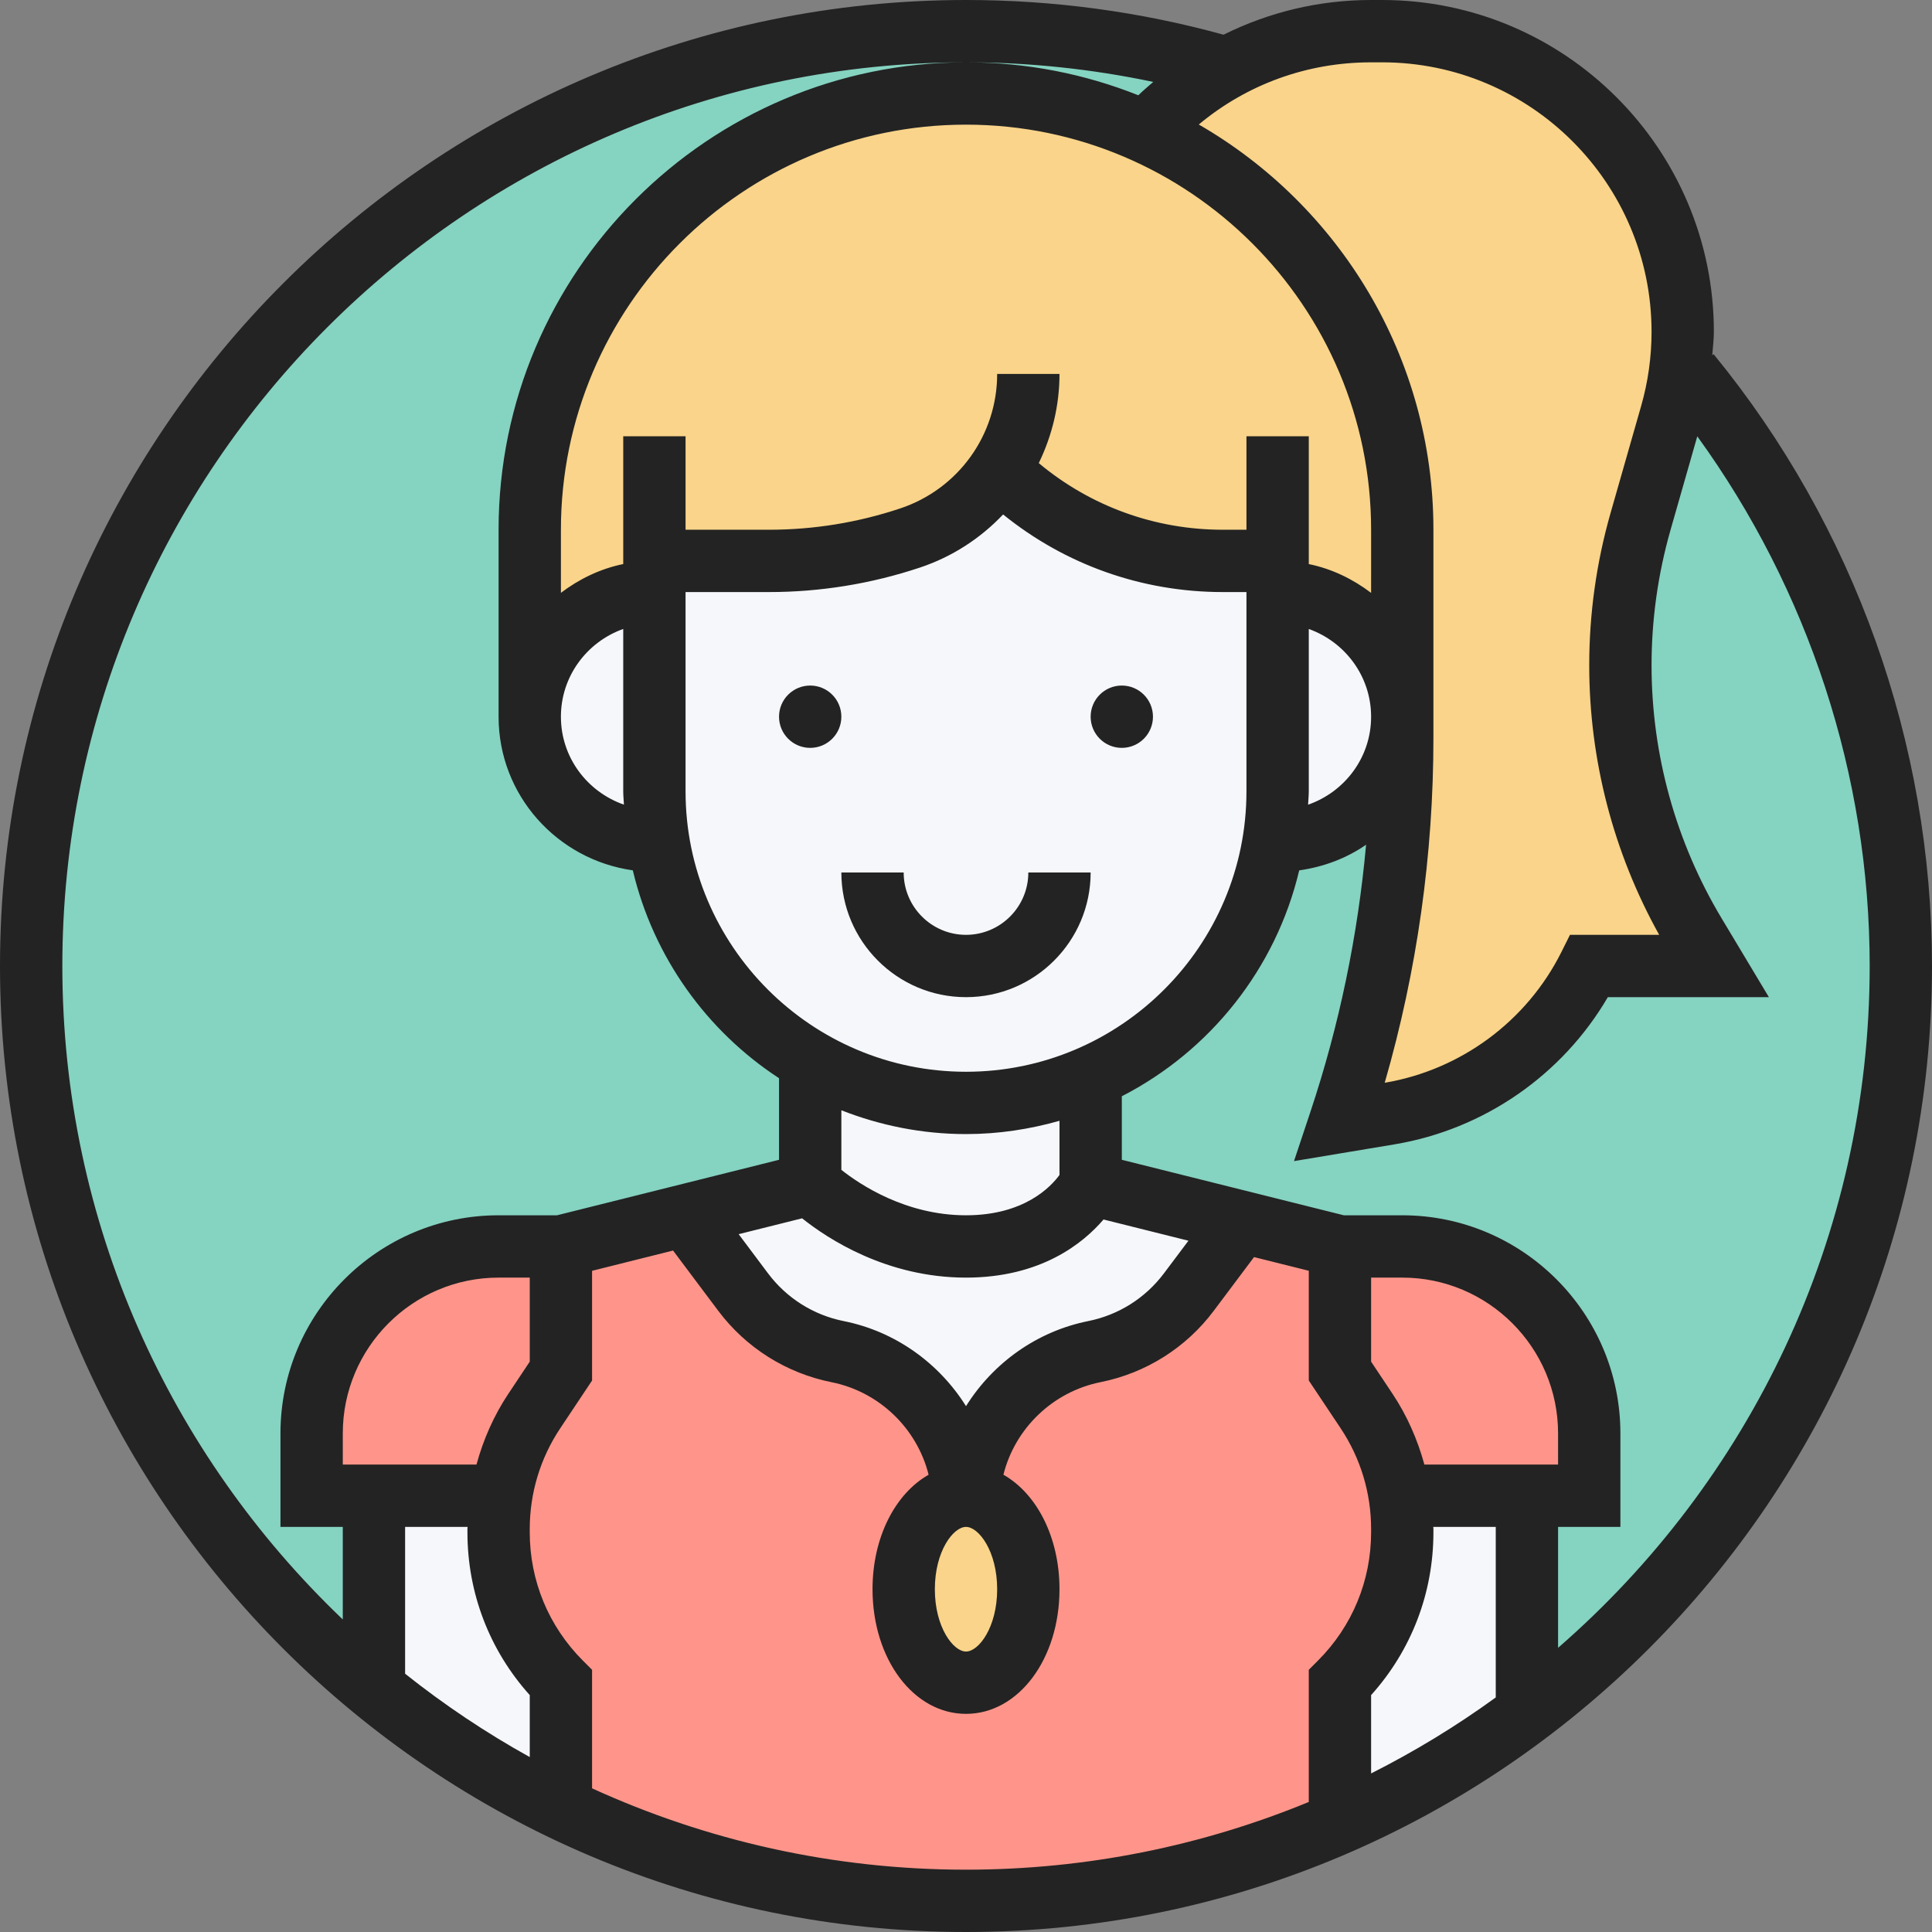 <svg height="496pt" viewBox="0 0 496 496" width="496pt" xmlns="http://www.w3.org/2000/svg"><rect x="0" y="0" width="496" height="496" fill="#808080" stroke="none"/><path d="m488 248c0 132.547-107.453 240-240 240s-240-107.453-240-240 107.453-240 240-240 240 107.453 240 240zm0 0" fill="#85d3c1"/><path d="m408 368v16h-48l-.641.16c-1.199-7.84-4.16-15.281-8.559-21.922l-6.801-10.238v-32h16c26.48 0 48 21.52 48 48zm0 0" fill="#ff958a"/><path d="m360 392.559v.801c0 14.48-5.762 28.402-16 38.641v32l1.441 3.281c-29.762 13.359-62.723 20.719-97.441 20.719-37.359 0-72.641-8.559-104.16-23.762l.16-.238v-32c-10.238-10.238-16-24.16-16-38.641v-.801c0-2.797.238-5.68.641-8.398 1.199-7.84 4.16-15.281 8.559-21.922l6.801-10.238v-32l32-8 14.801 19.68c5.918 7.922 14.559 13.359 24.238 15.359 15.281 3.039 27.359 14.562 31.121 29.602l1.84 7.359c-8.801 0-16 10.719-16 24s7.199 24 16 24 16-10.719 16-24-7.199-24-16-24l1.84-7.359c3.762-15.039 15.84-26.562 31.121-29.602 9.68-2 18.32-7.438 24.238-15.359l13.52-18 25.281 6.32v32l6.801 10.238c4.398 6.641 7.359 14.082 8.559 21.922.402 2.719.641 5.602.641 8.398zm0 0" fill="#ff958a"/><path d="m144 320v32l-6.801 10.238c-4.398 6.641-7.359 14.082-8.559 21.922l-.641-.16h-48v-16c0-26.48 21.52-48 48-48zm0 0" fill="#ff958a"/><path d="m264 408c0-13.254-7.164-24-16-24s-16 10.746-16 24 7.164 24 16 24 16-10.746 16-24zm0 0" fill="#f9d48a"/><g fill="#f5f7fa"><path d="m128 384 .641.16c-.402 2.719-.641 5.602-.641 8.398v.801c0 14.48 5.762 28.402 16 38.641v32l-.16.238c-17.52-8.477-33.918-18.957-48.719-31.277l.879-.961v-48zm0 0"/><path d="m392 384v56c-14.398 10.801-30 20-46.559 27.281l-1.441-3.281v-32c10.238-10.238 16-24.16 16-38.641v-.801c0-2.797-.238-5.68-.641-8.398l.641-.16zm0 0"/><path d="m249.84 376.641-1.84 7.359-1.84-7.359c-3.762-15.039-15.84-26.562-31.121-29.602-9.68-2-18.32-7.438-24.238-15.359l-14.801-19.68 32-8s16 16 40 16 32-16 32-16l38.719 9.68-13.52 18c-5.918 7.922-14.559 13.359-24.238 15.359-15.281 3.039-27.359 14.562-31.121 29.602zm0 0"/><path d="m280 276.398v27.602s-8 16-32 16-40-16-40-16v-28.879l1.199-2.082c11.52 6.48 24.723 10.082 38.801 10.082 11.359 0 22.238-2.402 32-6.723zm0 0"/></g><path d="m435.121 239.922 4.879 8.078h-32c-5.039 10.078-12.32 18.559-21.121 25.121-8.801 6.48-19.039 10.879-30.16 12.801l-12.719 2.078c10.559-31.762 16-65.121 16-98.559v-53.441c0-45.039-26.641-83.922-65.039-101.68l1.039-2.32 1.359-1.359c4.562-4.562 9.602-8.48 14.961-11.68 11.918-7.121 25.602-10.961 39.68-10.961h2.801c42.641 0 77.199 34.559 77.199 77.199 0 3.602-.238 7.199-.719 10.723-.48 3.52-1.203 7.039-2.242 10.477l-7.84 27.523c-3.438 12-5.199 24.398-5.199 36.879 0 24.32 6.641 48.238 19.121 69.121zm0 0" fill="#f9d48a"/><path d="m256.559 120.559c-5.359 8.082-13.277 14.32-22.879 17.52-11.758 3.922-23.918 5.922-36.238 5.922h-29.441v8c-17.68 0-32 14.32-32 32v-48c0-30.879 12.559-58.879 32.801-79.199 20.32-20.242 48.32-32.801 79.199-32.801 16.801 0 32.719 3.68 46.961 10.32 38.398 17.758 65.039 56.641 65.039 101.68v48c0-17.68-14.32-32-32-32v-8h-14.078c-21.441 0-42.082-8.398-57.363-23.441zm0 0" fill="#f9d48a"/><path d="m328 203.121v-51.121c17.68 0 32 14.32 32 32s-14.32 32-32 32l-1.039-.16c.719-4.16 1.039-8.398 1.039-12.719zm0 0" fill="#f5f7fa"/><path d="m280 276.398c-9.762 4.32-20.641 6.723-32 6.723-14.078 0-27.281-3.602-38.801-10.082-6.559-3.598-12.48-8.078-17.758-13.359-11.68-11.602-19.762-26.801-22.402-43.84-.719-4.16-1.039-8.398-1.039-12.719v-59.121h29.441c12.32 0 24.48-2 36.238-5.922 9.602-3.199 17.52-9.438 22.879-17.52 15.281 15.043 35.922 23.441 57.363 23.441h14.078v59.121c0 4.32-.32 8.559-1.039 12.719-4.32 27.281-22.402 49.922-46.961 60.559zm0 0" fill="#f5f7fa"/><path d="m168 203.121c0 4.32.32 8.559 1.039 12.719l-1.039.16c-17.68 0-32-14.32-32-32s14.32-32 32-32zm0 0" fill="#f5f7fa"/><path d="m216 184c0 4.418-3.582 8-8 8s-8-3.582-8-8 3.582-8 8-8 8 3.582 8 8zm0 0" fill="#232323"/><path d="m296 184c0 4.418-3.582 8-8 8s-8-3.582-8-8 3.582-8 8-8 8 3.582 8 8zm0 0" fill="#232323"/><path d="m248 240c-8.824 0-16-7.176-16-16h-16c0 17.648 14.352 32 32 32s32-14.352 32-32h-16c0 8.824-7.176 16-16 16zm0 0" fill="#232323"/><path d="m439.93 90.93-.344.277c.133-2.008.414-4 .414-6.023 0-46.969-38.215-85.184-85.184-85.184h-2.84c-13.367 0-26.234 3.129-37.855 8.91-21.449-5.91-43.695-8.91-66.121-8.91-136.742 0-248 111.246-248 248s111.258 248 248 248 248-111.246 248-248c0-57.152-19.91-112.938-56.07-157.07zm-85.113-74.93c38.145 0 69.184 31.039 69.184 69.184 0 6.434-.895 12.832-2.664 19.016l-7.863 27.512c-3.633 12.723-5.473 25.863-5.473 39.098 0 24.238 6.191 48.062 17.961 69.191h-22.906l-2.207 4.426c-8.863 17.727-25.816 30.262-45.352 33.551 8.305-28.793 12.504-58.52 12.504-88.57v-53.406c0-44.434-24.266-83.289-60.238-104.039 12.398-10.336 27.871-15.961 44.215-15.961zm-106.816 376c3.266 0 8 6.23 8 16s-4.734 16-8 16-8-6.23-8-16 4.734-16 8-16zm0-31c-6.945-11.09-18.199-19.199-31.375-21.832-7.777-1.551-14.68-5.902-19.441-12.246l-7.551-10.074 16.289-4.07c6.559 5.238 21.719 15.223 42.078 15.223 19.266 0 30.129-8.863 35.305-14.922l21.801 5.449-6.297 8.383c-4.762 6.348-11.664 10.699-19.441 12.25-13.168 2.641-24.43 10.75-31.367 21.84zm24-59.352c-2.207 3.023-9.055 10.352-24 10.352-15.449 0-27.223-7.879-32-11.664v-15.297c9.938 3.898 20.703 6.113 32 6.113 8.328 0 16.359-1.242 24-3.41zm-24-26.496c-39.695 0-72-32.297-72-72v-51.152h21.398c13.211 0 26.258-2.121 38.77-6.289 8.352-2.781 15.586-7.551 21.359-13.633 15.938 12.891 35.625 19.922 56.41 19.922h6.062v51.152c0 39.695-32.305 72-72 72zm-87.824-68.578c-9.383-3.262-16.176-12.094-16.176-22.574 0-10.414 6.711-19.215 16-22.527v41.672c0 1.16.129 2.289.176 3.43zm191.824-54.367c-4.672-3.535-10.055-6.184-16-7.391v-32.816h-16v24h-6.055c-17.473 0-34.008-6.039-47.266-17.105 3.391-6.984 5.32-14.75 5.32-22.895h-16c0 15.695-10 29.566-24.887 34.527-10.891 3.633-22.227 5.473-33.715 5.473h-21.398v-24h-16v32.809c-5.945 1.215-11.328 3.855-16 7.391v-16.199c0-57.344 46.656-104 104-104s104 46.656 104 104zm-16 50.945v-41.672c9.289 3.312 16 12.113 16 22.527 0 10.48-6.793 19.312-16.176 22.578.047-1.152.176-2.281.176-3.434zm-320 44.848c0-127.922 104.07-232 232-232 16.215 0 32.328 1.719 48.07 5.031-1.285 1.129-2.598 2.215-3.832 3.426-13.695-5.457-28.621-8.457-44.238-8.457-66.168 0-120 53.832-120 120v48c0 20.16 15.039 36.711 34.457 39.441 5.277 22.23 18.949 41.215 37.543 53.367v20.945l-57 14.246h-15c-30.879 0-56 25.129-56 56v24h16v23.762c-44.312-42.281-72-101.832-72-167.762zm120 203.09c-11.281-6.25-21.969-13.426-32-21.395v-37.695h16.039c0 .184-.039.359-.039.535v.832c0 15.594 5.656 30.312 16 41.816zm-5.48-93.289c-3.75 5.625-6.441 11.773-8.199 18.199h-34.32v-8c0-22.055 17.945-40 40-40h8v21.574zm21.48 101.32v-30.434l-2.344-2.344c-8.809-8.809-13.656-20.512-13.656-32.969v-.832c0-9.23 2.703-18.176 7.832-25.863l8.168-12.254v-28.168l20.793-5.203 11.59 15.457c7.129 9.504 17.465 16.016 29.105 18.344 12.129 2.434 21.902 11.746 24.91 23.754-8.543 4.848-14.398 16.031-14.398 29.391 0 17.945 10.543 32 24 32s24-14.055 24-32c0-13.367-5.855-24.551-14.398-29.398 3.008-12 12.781-21.32 24.91-23.754 11.648-2.328 21.984-8.832 29.105-18.344l10.328-13.77 14.055 3.512v28.168l8.168 12.25c5.129 7.695 7.832 16.641 7.832 25.871v.832c0 12.457-4.848 24.168-13.656 32.969l-2.344 2.352v33.93c-27.152 11.176-56.863 17.383-88 17.383-34.23 0-66.719-7.512-96-20.879zm208-131.121c22.055 0 40 17.945 40 40v8h-34.32c-1.758-6.426-4.449-12.574-8.199-18.199l-5.48-8.227v-21.574zm7.961 64h16.039v43.785c-10.09 7.328-20.785 13.848-32 19.504v-20.105c10.344-11.504 16-26.215 16-41.816v-.832c0-.176-.039-.352-.039-.535zm32.039 31.047v-31.047h16v-24c0-30.871-25.121-56-56-56h-15l-57-14.246v-16.312c22.617-11.609 39.535-32.688 45.543-57.992 6.305-.891 12.16-3.113 17.168-6.586-2.109 23.312-6.863 46.297-14.305 68.617l-4.199 12.609 25.824-4.305c22.953-3.832 43.074-17.809 54.738-37.777h41.359l-12.129-20.223c-11.777-19.625-18-42.098-18-64.977 0-11.738 1.641-23.41 4.855-34.695l6.887-24.098c28.531 39.383 44.258 87.098 44.258 135.984 0 69.816-31.039 132.48-80 175.047zm0 0" fill="#232323"/></svg>